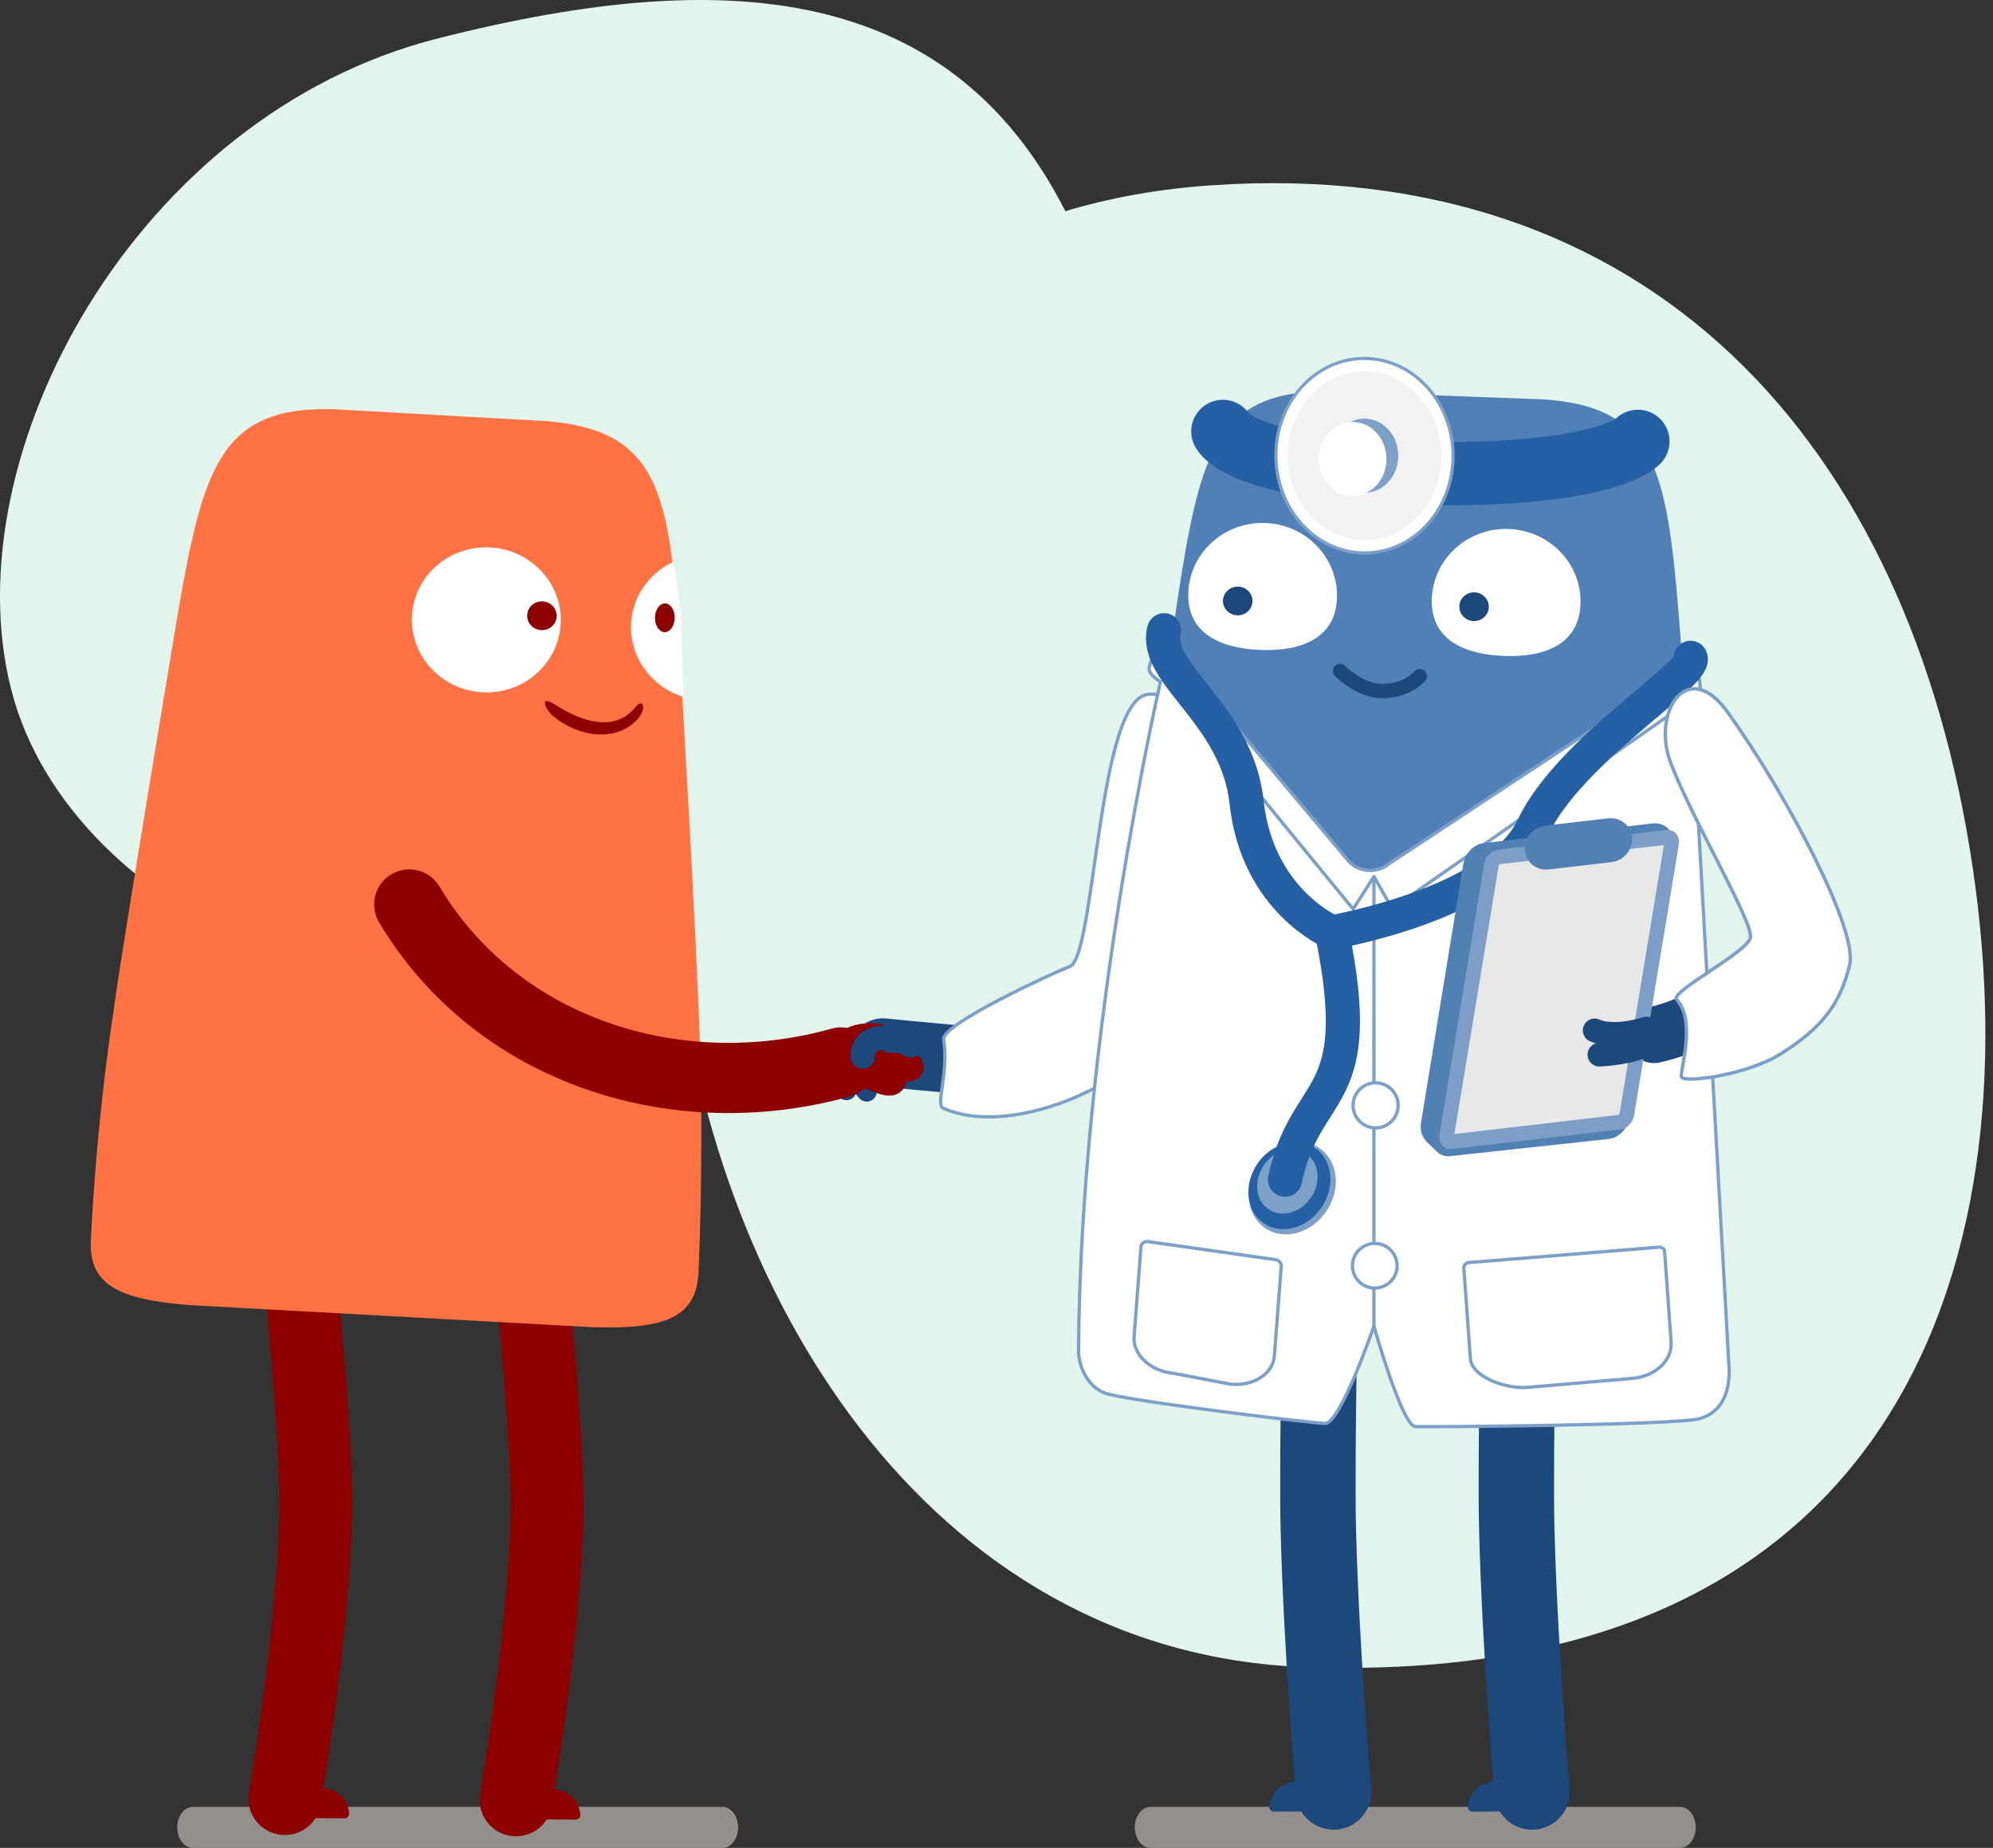 <?xml version="1.0" encoding="UTF-8"?>
<svg width="151px" height="140px" viewBox="0 0 151 140" version="1.1" xmlns="http://www.w3.org/2000/svg" xmlns:xlink="http://www.w3.org/1999/xlink">
    <rect x="0" y="0" width="151" height="140" fill="#333333" stroke="none"/>
    <title>Landing Page_Patient</title>
    <g id="Public-Design" stroke="none" stroke-width="1" fill="none" fill-rule="evenodd">
        <g id="Landing-Page" transform="translate(-644, -657)">
            <g id="Group-5" transform="translate(593, 657)">
                <g id="Landing-Page_Patient" transform="translate(51, 0)">
                    <path d="M53.728,72.302 C32.043,81.428 5.383,70.02 0.849,52.239 C-3.684,34.459 10.337,8.726 33.111,2.927 C55.885,-2.872 75.316,-1.762 83.261,22.171 C91.205,46.104 77.151,62.444 53.728,72.302 Z" id="Path" fill="#E2F5ED" fill-rule="nonzero"></path>
                    <path d="M149.498,65.971 C153.925,96.301 143.323,127.874 98.959,126.304 C70.038,125.28 53.575,97.399 51.208,70.972 C48.84,44.545 59.095,16.217 91.913,14.03 C124.732,11.843 144.715,33.21 149.498,65.971 Z" id="Path" fill="#E2F5ED" fill-rule="nonzero"></path>
                    <path d="M74.064,80.391 C71.097,80.156 66.889,79.736 66.889,79.736" id="Path" stroke="#1D487B" stroke-width="5.169" stroke-linecap="round"></path>
                    <path d="M68.993,79.398 C68.993,79.398 64.681,79.461 64.026,80.013 C63.355,80.579 64.128,82.592 64.128,82.592" id="Path" stroke="#1D487B" stroke-width="1.519" stroke-linecap="round"></path>
                    <path d="M67.681,78.733 C67.681,78.733 65.298,79.991 64.477,80.236 C63.636,80.487 65.671,82.697 65.671,82.697" id="Path" stroke="#1D487B" stroke-width="1.519" stroke-linecap="round"></path>
                    <path d="M89.657,59.109 C89.606,62.403 90.044,74.012 86.325,79.825 C84.829,82.165 76.517,86.221 71.449,83.95 C70.876,83.675 71.883,81.303 71.503,78.744 C71.329,77.576 79.878,73.674 81.058,73.217 C82.988,72.469 83.161,53.044 86.967,52.606 C90.043,52.252 89.692,56.811 89.657,59.109 Z" id="Path" fill="#FFFFFF" fill-rule="nonzero"></path>
                    <path d="M89.657,59.109 C89.606,62.403 90.044,74.012 86.325,79.825 C84.829,82.165 76.517,86.221 71.449,83.95 C70.876,83.675 71.883,81.303 71.503,78.744 C71.329,77.576 79.878,73.674 81.058,73.217 C82.988,72.469 83.161,53.044 86.967,52.606 C90.043,52.252 89.692,56.811 89.657,59.109 Z" id="Path" stroke="#7DA0C8" stroke-width="0.25"></path>
                    <path d="M127.289,136.891 L87.163,136.891 C86.51,136.891 85.979,137.586 85.979,138.445 C85.979,139.304 86.51,140 87.163,140 L127.289,140 C127.943,140 128.473,139.304 128.473,138.445 C128.473,137.586 127.943,136.891 127.289,136.891 Z" id="Path" fill="#938F8D" fill-rule="nonzero"></path>
                    <path d="M100.111,93.767 C100.111,93.767 99.737,110.059 99.883,115.891 C100.111,125.032 101.039,135.763 101.039,135.763" id="Path" stroke="#1D487B" stroke-width="5.713" stroke-linecap="round"></path>
                    <path d="M102.524,136.641 C102.51,136.201 102.464,135.531 102.398,134.868 C102.398,134.868 100.407,135.087 99.614,134.968 C97.395,134.634 96.275,135.587 96.173,136.892 C96.158,137.086 96.31,137.252 96.505,137.252 L101.965,137.226 C102.283,137.223 102.534,136.959 102.524,136.641 Z" id="Path" fill="#1D487B" fill-rule="nonzero"></path>
                    <path d="M115.148,93.767 C115.148,93.767 114.774,110.059 114.92,115.891 C115.148,125.032 116.076,135.763 116.076,135.763" id="Path" stroke="#1D487B" stroke-width="5.713" stroke-linecap="round"></path>
                    <path d="M117.56,136.641 C117.547,136.201 117.501,135.531 117.434,134.868 C117.434,134.868 115.443,135.087 114.651,134.968 C112.432,134.634 111.312,135.587 111.21,136.892 C111.194,137.086 111.347,137.252 111.542,137.252 L117.001,137.226 C117.319,137.223 117.571,136.959 117.56,136.641 Z" id="Path" fill="#1D487B" fill-rule="nonzero"></path>
                    <path d="M127.214,46.86 C126.288,35.428 125.329,30.813 116.925,30.255 L100.631,29.649 C92.209,29.62 90.93,34.156 89.207,45.495 C89.207,45.495 85.427,70.984 84.912,75.606 C83.707,84.754 83.535,92.849 83.535,92.849 C83.419,96.159 85.537,97.331 91.097,97.657 L121.684,98.763 C127.253,98.824 129.448,97.804 129.564,94.494 C129.564,94.494 129.799,86.718 129.395,78.043 C128.991,69.369 127.214,46.86 127.214,46.86 Z" id="Path" fill="#5180B6" fill-rule="nonzero"></path>
                    <path d="M88.564,49.017 L102.256,65.332 C103.075,66.101 104.335,66.154 105.216,65.455 L127.515,50.738 C128.78,49.86 128.801,51.857 128.837,52.351 C128.869,52.779 128.155,53.003 128.155,53.003 C128.155,53.003 130.905,102.016 130.996,103.511 C131.113,105.424 130.476,106.971 128.804,107.473 C127.132,107.977 108.253,108.118 107.24,108.082 C106.227,108.047 104.096,100.468 104.096,100.468 C104.096,100.468 101.545,107.884 100.392,107.843 C99.239,107.803 85.817,106.184 83.815,105.574 C82.519,105.179 81.708,103.64 81.716,102.301 C81.865,77.951 87.922,51.643 87.922,51.643 C87.922,51.643 86.997,51.124 87.067,50.59 C87.131,50.091 87.825,48.401 88.564,49.017 Z" id="Path" fill="#FFFFFF" fill-rule="nonzero"></path>
                    <path d="M88.564,49.017 L102.256,65.332 C103.075,66.101 104.335,66.154 105.216,65.455 L127.515,50.738 C128.78,49.86 128.801,51.857 128.837,52.351 C128.869,52.779 128.155,53.003 128.155,53.003 C128.155,53.003 130.905,102.016 130.996,103.511 C131.113,105.424 130.476,106.971 128.804,107.473 C127.132,107.977 108.253,108.118 107.24,108.082 C106.227,108.047 104.096,100.468 104.096,100.468 C104.096,100.468 101.545,107.884 100.392,107.843 C99.239,107.803 85.817,106.184 83.815,105.574 C82.519,105.179 81.708,103.64 81.716,102.301 C81.865,77.951 87.922,51.643 87.922,51.643 C87.922,51.643 86.997,51.124 87.067,50.59 C87.131,50.091 87.825,48.401 88.564,49.017 Z" id="Path" stroke="#7DA0C8" stroke-width="0.25"></path>
                    <line x1="104.098" y1="66.408" x2="104.095" y2="100.468" id="Path" stroke="#7DA0C8" stroke-width="0.25"></line>
                    <polyline id="Path" stroke="#7DA0C8" stroke-width="0.25" stroke-linecap="round" stroke-linejoin="round" points="127.809 53.246 105.469 68.836 104.098 66.408 102.519 68.874 88.789 52.114"></polyline>
                    <path d="M105.931,83.804 C105.964,82.862 105.226,82.071 104.283,82.038 C103.34,82.005 102.549,82.743 102.516,83.685 C102.482,84.627 103.22,85.418 104.164,85.451 C105.107,85.484 105.898,84.747 105.931,83.804 Z" id="Path" fill="#FFFFFF" fill-rule="nonzero"></path>
                    <path d="M105.931,83.804 C105.964,82.862 105.226,82.071 104.283,82.038 C103.34,82.005 102.549,82.743 102.516,83.685 C102.482,84.627 103.22,85.418 104.164,85.451 C105.107,85.484 105.898,84.747 105.931,83.804 Z" id="Path" stroke="#7DA0C8" stroke-width="0.25"></path>
                    <path d="M105.852,95.955 C105.884,95.023 105.154,94.24 104.22,94.207 C103.287,94.174 102.503,94.904 102.471,95.837 C102.438,96.77 103.169,97.553 104.102,97.586 C105.036,97.618 105.819,96.888 105.852,95.955 Z" id="Path" fill="#FFFFFF" fill-rule="nonzero"></path>
                    <path d="M105.852,95.955 C105.884,95.023 105.154,94.24 104.22,94.207 C103.287,94.174 102.503,94.904 102.471,95.837 C102.438,96.77 103.169,97.553 104.102,97.586 C105.036,97.618 105.819,96.888 105.852,95.955 Z" id="Path" stroke="#7DA0C8" stroke-width="0.25"></path>
                    <path d="M93.232,104.865 L88.871,104.039 C87.14,103.863 85.821,102.618 85.925,101.259 L86.447,94.447 C86.466,94.208 86.697,94.039 86.967,94.066 L96.603,95.429 C96.881,95.457 97.093,95.682 97.074,95.927 L96.554,102.723 C96.45,104.082 94.962,105.041 93.232,104.865 Z" id="Path" fill="#FFFFFF" fill-rule="nonzero"></path>
                    <path d="M93.232,104.865 L88.871,104.039 C87.14,103.863 85.821,102.618 85.925,101.259 L86.447,94.447 C86.466,94.208 86.697,94.039 86.967,94.066 L96.603,95.429 C96.881,95.457 97.093,95.682 97.074,95.927 L96.554,102.723 C96.45,104.082 94.962,105.041 93.232,104.865 Z" id="Path" stroke="#7DA0C8" stroke-width="0.25"></path>
                    <path d="M123.693,104.427 L115.763,105.109 C114.052,105.257 111.501,104.291 111.403,102.932 L110.908,96.062 C110.894,95.857 111.069,95.672 111.3,95.652 L125.685,94.49 C125.911,94.471 126.104,94.618 126.119,94.82 L126.614,101.698 C126.712,103.058 125.404,104.28 123.693,104.427 Z" id="Path" fill="#FFFFFF" fill-rule="nonzero"></path>
                    <path d="M123.693,104.427 L115.763,105.109 C114.052,105.257 111.501,104.291 111.403,102.932 L110.908,96.062 C110.894,95.857 111.069,95.672 111.3,95.652 L125.685,94.49 C125.911,94.471 126.104,94.618 126.119,94.82 L126.614,101.698 C126.712,103.058 125.404,104.28 123.693,104.427 Z" id="Path" stroke="#7DA0C8" stroke-width="0.25"></path>
                    <path d="M101.297,45.306 C101.192,48.336 98.631,49.35 95.52,49.241 C92.409,49.133 89.926,47.942 90.032,44.912 C90.139,41.882 92.746,39.514 95.856,39.622 C98.967,39.731 101.403,42.275 101.297,45.306 Z" id="Path" fill="#FFFFFF" fill-rule="nonzero"></path>
                    <path d="M94.893,45.57 C94.872,46.171 94.355,46.641 93.738,46.619 C93.121,46.597 92.638,46.093 92.659,45.492 C92.68,44.891 93.197,44.421 93.814,44.443 C94.431,44.464 94.914,44.969 94.893,45.57 Z" id="Path" fill="#1D487B" fill-rule="nonzero"></path>
                    <path d="M119.746,45.76 C119.64,48.79 117.08,49.804 113.969,49.696 C110.859,49.587 108.375,48.396 108.481,45.366 C108.587,42.336 111.195,39.968 114.306,40.077 C117.416,40.185 119.853,42.73 119.746,45.76 Z" id="Path" fill="#FFFFFF" fill-rule="nonzero"></path>
                    <path d="M112.8,46.005 C112.779,46.606 112.262,47.076 111.645,47.055 C111.028,47.033 110.545,46.528 110.566,45.927 C110.587,45.327 111.104,44.857 111.721,44.878 C112.338,44.9 112.821,45.404 112.8,46.005 Z" id="Path" fill="#1D487B" fill-rule="nonzero"></path>
                    <path d="M101.533,50.831 C101.533,50.831 103.008,52.34 104.694,52.352 C106.643,52.366 107.563,51.232 107.563,51.232" id="Path" stroke="#1D487B" stroke-width="1.088" stroke-linecap="round"></path>
                    <path d="M88.195,47.751 C87.364,51.063 93.721,54.05 94.448,60.774 C95.259,68.262 100.915,70.631 100.915,70.631 C100.915,70.631 113.421,68.493 116.149,62.676 C118.886,56.842 128.636,51.028 128.083,49.84" id="Path" stroke="#2660A4" stroke-width="2.59" stroke-linecap="round"></path>
                    <path d="M100.828,91.179 C101.681,89.354 101.067,87.353 99.457,86.71 C97.846,86.066 95.849,87.024 94.996,88.85 C94.143,90.675 94.757,92.676 96.367,93.319 C97.977,93.963 99.974,93.005 100.828,91.179 Z" id="Path" fill="#7DA0C8" fill-rule="nonzero"></path>
                    <path d="M100.438,90.922 C101.242,89.203 100.664,87.319 99.148,86.713 C97.632,86.108 95.751,87.01 94.947,88.729 C94.144,90.447 94.722,92.332 96.238,92.938 C97.754,93.543 99.635,92.641 100.438,90.922 Z" id="Path" fill="#2660A4" fill-rule="nonzero"></path>
                    <path d="M99.56,90.319 C100.152,89.052 99.727,87.663 98.609,87.217 C97.491,86.77 96.104,87.435 95.512,88.702 C94.92,89.969 95.346,91.358 96.464,91.805 C97.581,92.251 98.968,91.586 99.56,90.319 Z" id="Path" fill="#7DA0C8" fill-rule="nonzero"></path>
                    <path d="M100.915,70.631 C103.624,83.849 98.981,81.838 97.357,89.368" id="Path" stroke="#2660A4" stroke-width="2.59" stroke-linecap="round"></path>
                    <path d="M133.657,73.434 C133.657,73.434 130.386,77.286 125.316,78.408" id="Path" stroke="#1D487B" stroke-width="4.259" stroke-linecap="round"></path>
                    <path d="M130.906,53.972 C127.842,49.701 125.169,53.936 126.544,57.691 C128.046,61.792 132.884,69.924 132.619,71.045 C132.355,72.167 126.517,75.146 127.026,75.712 C128.497,77.347 127.354,80.807 127.385,81.553 C127.408,82.123 132.377,81.441 134.891,79.859 C138.022,77.888 139.414,76.11 140.142,73.103 C140.776,70.486 135.448,60.307 130.906,53.972 Z" id="Path" fill="#FFFFFF" fill-rule="nonzero"></path>
                    <path d="M130.906,53.972 C127.842,49.701 125.169,53.936 126.544,57.691 C128.046,61.792 132.884,69.924 132.619,71.045 C132.355,72.167 126.517,75.146 127.026,75.712 C128.497,77.347 127.354,80.807 127.385,81.553 C127.408,82.123 132.377,81.441 134.891,79.859 C138.022,77.888 139.414,76.11 140.142,73.103 C140.776,70.486 135.448,60.307 130.906,53.972 Z" id="Path" stroke="#7DA0C8" stroke-width="0.259"></path>
                    <path d="M92.651,32.687 C92.651,32.687 94.086,35.71 107.981,35.884 C121.876,36.058 124.093,33.44 124.093,33.44" id="Path" stroke="#2660A4" stroke-width="4.799" stroke-linecap="round"></path>
                    <path d="M98.353,29.631 C100.808,26.589 105.05,26.313 107.827,29.016 C110.605,31.718 110.866,36.375 108.411,39.417 C105.956,42.459 101.715,42.734 98.937,40.032 C96.16,37.329 95.898,32.673 98.353,29.631 Z" id="Path" fill="#FFFFFF" fill-rule="nonzero"></path>
                    <path d="M98.353,29.631 C100.808,26.589 105.05,26.313 107.827,29.016 C110.605,31.718 110.866,36.375 108.411,39.417 C105.956,42.459 101.715,42.734 98.937,40.032 C96.16,37.329 95.898,32.673 98.353,29.631 Z" id="Path" stroke="#7DA0C8" stroke-width="0.239"></path>
                    <path d="M99.019,30.278 C101.149,27.638 104.83,27.399 107.24,29.744 C109.65,32.089 109.877,36.13 107.746,38.77 C105.616,41.409 101.935,41.648 99.525,39.303 C97.115,36.959 96.888,32.917 99.019,30.278 Z" id="Path" fill="#F2F2F2" fill-rule="nonzero"></path>
                    <path d="M101.466,32.66 C102.402,31.501 104.017,31.396 105.076,32.425 C106.134,33.455 106.234,35.229 105.298,36.388 C104.363,37.547 102.747,37.652 101.688,36.622 C100.63,35.593 100.531,33.819 101.466,32.66 Z" id="Path" fill="#7DA0C8" fill-rule="nonzero"></path>
                    <path d="M100.572,32.912 C101.508,31.753 103.124,31.648 104.182,32.677 C105.24,33.707 105.34,35.481 104.404,36.64 C103.469,37.799 101.853,37.904 100.795,36.875 C99.737,35.845 99.637,34.071 100.572,32.912 Z" id="Path" fill="#FFFFFF" fill-rule="nonzero"></path>
                    <path d="M125.443,77.48 C125.323,77.288 123.777,76.711 122.673,76.67" id="Path" stroke="#1D487B" stroke-width="1.793" stroke-linecap="round"></path>
                    <path d="M112.549,65.039 L125.362,63.546 C125.592,63.52 125.73,63.741 125.67,64.041 L122.288,84.533 C122.228,84.832 121.994,85.097 121.764,85.124 L109.703,86.431 C109.703,86.431 109.308,86.03 109.091,85.838 C108.913,85.68 108.76,85.556 108.82,85.256 L112.026,65.631 C112.086,65.331 112.32,65.066 112.549,65.039 Z" id="Path" fill="#E8E8E8" fill-rule="nonzero"></path>
                    <path d="M112.549,65.039 L125.362,63.546 C125.592,63.52 125.73,63.741 125.67,64.041 L122.288,84.533 C122.228,84.832 121.994,85.097 121.764,85.124 L109.703,86.431 C109.703,86.431 109.308,86.03 109.091,85.838 C108.913,85.68 108.76,85.556 108.82,85.256 L112.026,65.631 C112.086,65.331 112.32,65.066 112.549,65.039 Z" id="Path" stroke="#5180B5" stroke-width="2.344" stroke-linejoin="round"></path>
                    <path d="M113.522,64.926 L126.336,63.433 C126.565,63.406 126.703,63.627 126.644,63.927 L123.26,84.419 C123.201,84.719 122.967,84.984 122.737,85.01 L109.924,86.504 C109.694,86.53 109.556,86.309 109.616,86.009 L112.999,65.517 C113.058,65.217 113.293,64.953 113.522,64.926 Z" id="Path" fill="#E8E8E8" fill-rule="nonzero"></path>
                    <path d="M113.522,64.926 L126.336,63.433 C126.565,63.406 126.703,63.627 126.644,63.927 L123.26,84.419 C123.201,84.719 122.967,84.984 122.737,85.01 L109.924,86.504 C109.694,86.53 109.556,86.309 109.616,86.009 L112.999,65.517 C113.058,65.217 113.293,64.953 113.522,64.926 Z" id="Path" stroke="#7D9FC7" stroke-width="1.108" stroke-linejoin="round"></path>
                    <path d="M117.194,64.708 L121.967,64.152 C122.248,64.119 122.482,63.869 122.486,63.597 C122.49,63.324 122.263,63.128 121.982,63.161 L117.209,63.717 C116.927,63.75 116.694,64 116.69,64.272 C116.686,64.544 116.912,64.74 117.194,64.708 Z" id="Path" fill="#E8E8E8" fill-rule="nonzero"></path>
                    <path d="M117.194,64.708 L121.967,64.152 C122.248,64.119 122.482,63.869 122.486,63.597 C122.49,63.324 122.263,63.128 121.982,63.161 L117.209,63.717 C116.927,63.75 116.694,64 116.69,64.272 C116.686,64.544 116.912,64.74 117.194,64.708 Z" id="Path" stroke="#5180B5" stroke-width="2.344" stroke-linejoin="round"></path>
                    <path d="M121.178,79.905 C121.178,79.905 123.632,79.837 125.357,78.909" id="Path" stroke="#1D487B" stroke-width="1.793" stroke-linecap="round"></path>
                    <path d="M120.819,78.065 C120.819,78.065 122.092,78.744 124.759,77.922" id="Path" stroke="#1D487B" stroke-width="1.793" stroke-linecap="round"></path>
                    <path d="M54.738,136.891 L14.613,136.891 C13.959,136.891 13.429,137.586 13.429,138.445 C13.429,139.304 13.959,140 14.613,140 L54.738,140 C55.392,140 55.922,139.304 55.922,138.445 C55.922,137.586 55.392,136.891 54.738,136.891 Z" id="Path" fill="#938F8D" fill-rule="nonzero"></path>
                    <path d="M22.507,94.235 C22.507,94.235 24.069,109.008 23.923,114.845 C23.695,123.994 21.578,136.268 21.578,136.268" id="Path" stroke="#8E0000" stroke-width="5.511" stroke-linecap="round"></path>
                    <path d="M20.092,137.146 C20.106,136.706 20.152,136.036 20.218,135.373 C20.218,135.373 22.211,135.591 23.004,135.472 C25.226,135.138 26.346,136.091 26.449,137.397 C26.464,137.592 26.312,137.759 26.117,137.758 L20.652,137.732 C20.333,137.729 20.082,137.465 20.092,137.146 Z" id="Path" fill="#8E0000" fill-rule="nonzero"></path>
                    <path d="M40.025,94.331 C40.025,94.331 41.587,109.104 41.442,114.941 C41.213,124.09 39.096,136.364 39.096,136.364" id="Path" stroke="#8E0000" stroke-width="5.511" stroke-linecap="round"></path>
                    <path d="M37.61,137.242 C37.624,136.802 37.67,136.132 37.736,135.468 C37.736,135.468 39.729,135.687 40.523,135.568 C42.744,135.233 43.864,136.187 43.967,137.493 C43.982,137.688 43.83,137.854 43.635,137.854 L38.17,137.828 C37.852,137.825 37.6,137.561 37.61,137.242 Z" id="Path" fill="#8E0000" fill-rule="nonzero"></path>
                    <path d="M51.457,48.717 C50.743,37.259 49.87,32.624 41.471,31.908 L25.177,30.998 C16.749,30.812 15.385,35.327 13.449,46.643 C13.449,46.643 9.19,72.079 8.588,76.694 C7.212,85.827 6.888,93.924 6.888,93.924 C6.71,97.234 8.808,98.446 14.366,98.877 L44.955,100.553 C50.526,100.72 52.742,99.739 52.92,96.428 C52.92,96.428 53.3,88.651 53.058,79.963 C52.816,71.275 51.457,48.717 51.457,48.717 Z" id="Path" fill="#FF7243" fill-rule="nonzero"></path>
                    <path d="M42.48,47.264 C42.317,50.294 39.663,52.615 36.552,52.448 C33.442,52.282 31.051,49.69 31.214,46.66 C31.377,43.63 34.03,41.308 37.141,41.475 C40.252,41.642 42.643,44.233 42.48,47.264 Z" id="Path" fill="#FFFFFF" fill-rule="nonzero"></path>
                    <path d="M42.177,46.711 C42.145,47.312 41.619,47.773 41.002,47.739 C40.385,47.706 39.911,47.192 39.943,46.591 C39.975,45.99 40.501,45.53 41.118,45.563 C41.735,45.596 42.209,46.11 42.177,46.711 Z" id="Path" fill="#8E0000" fill-rule="nonzero"></path>
                    <path d="M51.582,47.298 C51.548,46.279 51.265,43.905 50.993,42.606 C49.228,43.454 47.962,45.181 47.851,47.235 C47.715,49.77 49.377,51.997 51.74,52.755 C51.669,50.276 51.616,48.315 51.582,47.298 Z" id="Path" stroke="#FFFFFF" stroke-width="0.065"></path>
                    <path d="M51.582,47.298 C51.548,46.279 51.265,43.905 50.993,42.606 C49.228,43.454 47.962,45.181 47.851,47.235 C47.715,49.77 49.377,51.997 51.74,52.755 C51.669,50.276 51.616,48.315 51.582,47.298 Z" id="Path" fill="#FFFFFF" fill-rule="nonzero"></path>
                    <path d="M51.117,46.857 C51.092,47.459 50.739,47.922 50.328,47.892 C49.916,47.863 49.603,47.351 49.627,46.75 C49.652,46.149 50.006,45.686 50.417,45.715 C50.829,45.745 51.142,46.256 51.117,46.857 Z" id="Path" fill="#8E0000" fill-rule="nonzero"></path>
                    <path d="M42.081,53.403 C40.758,52.563 41.364,53.8 41.876,54.229 C43.797,55.836 46.695,56.3 48.334,54.448 C49.038,53.652 48.721,52.856 48.141,53.576 C46.311,55.847 43.275,54.162 42.081,53.403 Z" id="Path" fill="#8E0000" fill-rule="nonzero"></path>
                    <path d="M31.009,68.524 C37.683,79.701 51.362,83.953 63.712,80.497" id="Path" stroke="#8E0000" stroke-width="5.319" stroke-linecap="round"></path>
                    <path d="M66.491,78.645 C66.491,78.645 64.123,78.315 63.897,79.864" id="Path" stroke="#8E0000" stroke-width="2.19" stroke-linecap="round" stroke-linejoin="round"></path>
                    <path d="M68.879,80.823 C68.879,80.823 66.73,81.14 64.166,80.114" id="Path" stroke="#8E0000" stroke-width="2.19" stroke-linecap="round" stroke-linejoin="round"></path>
                    <path d="M67.549,81.679 C67.549,81.679 68.136,82.708 64.06,80.453" id="Path" stroke="#8E0000" stroke-width="2.19" stroke-linecap="round" stroke-linejoin="round"></path>
                    <path d="M68.998,79.197 C68.998,79.197 67.823,78.536 66.779,78.633 C65.244,78.775 65.374,80.041 65.374,80.041" id="Path" stroke="#1D487B" stroke-width="1.853" stroke-linecap="round"></path>
                </g>
            </g>
        </g>
    </g>
</svg>